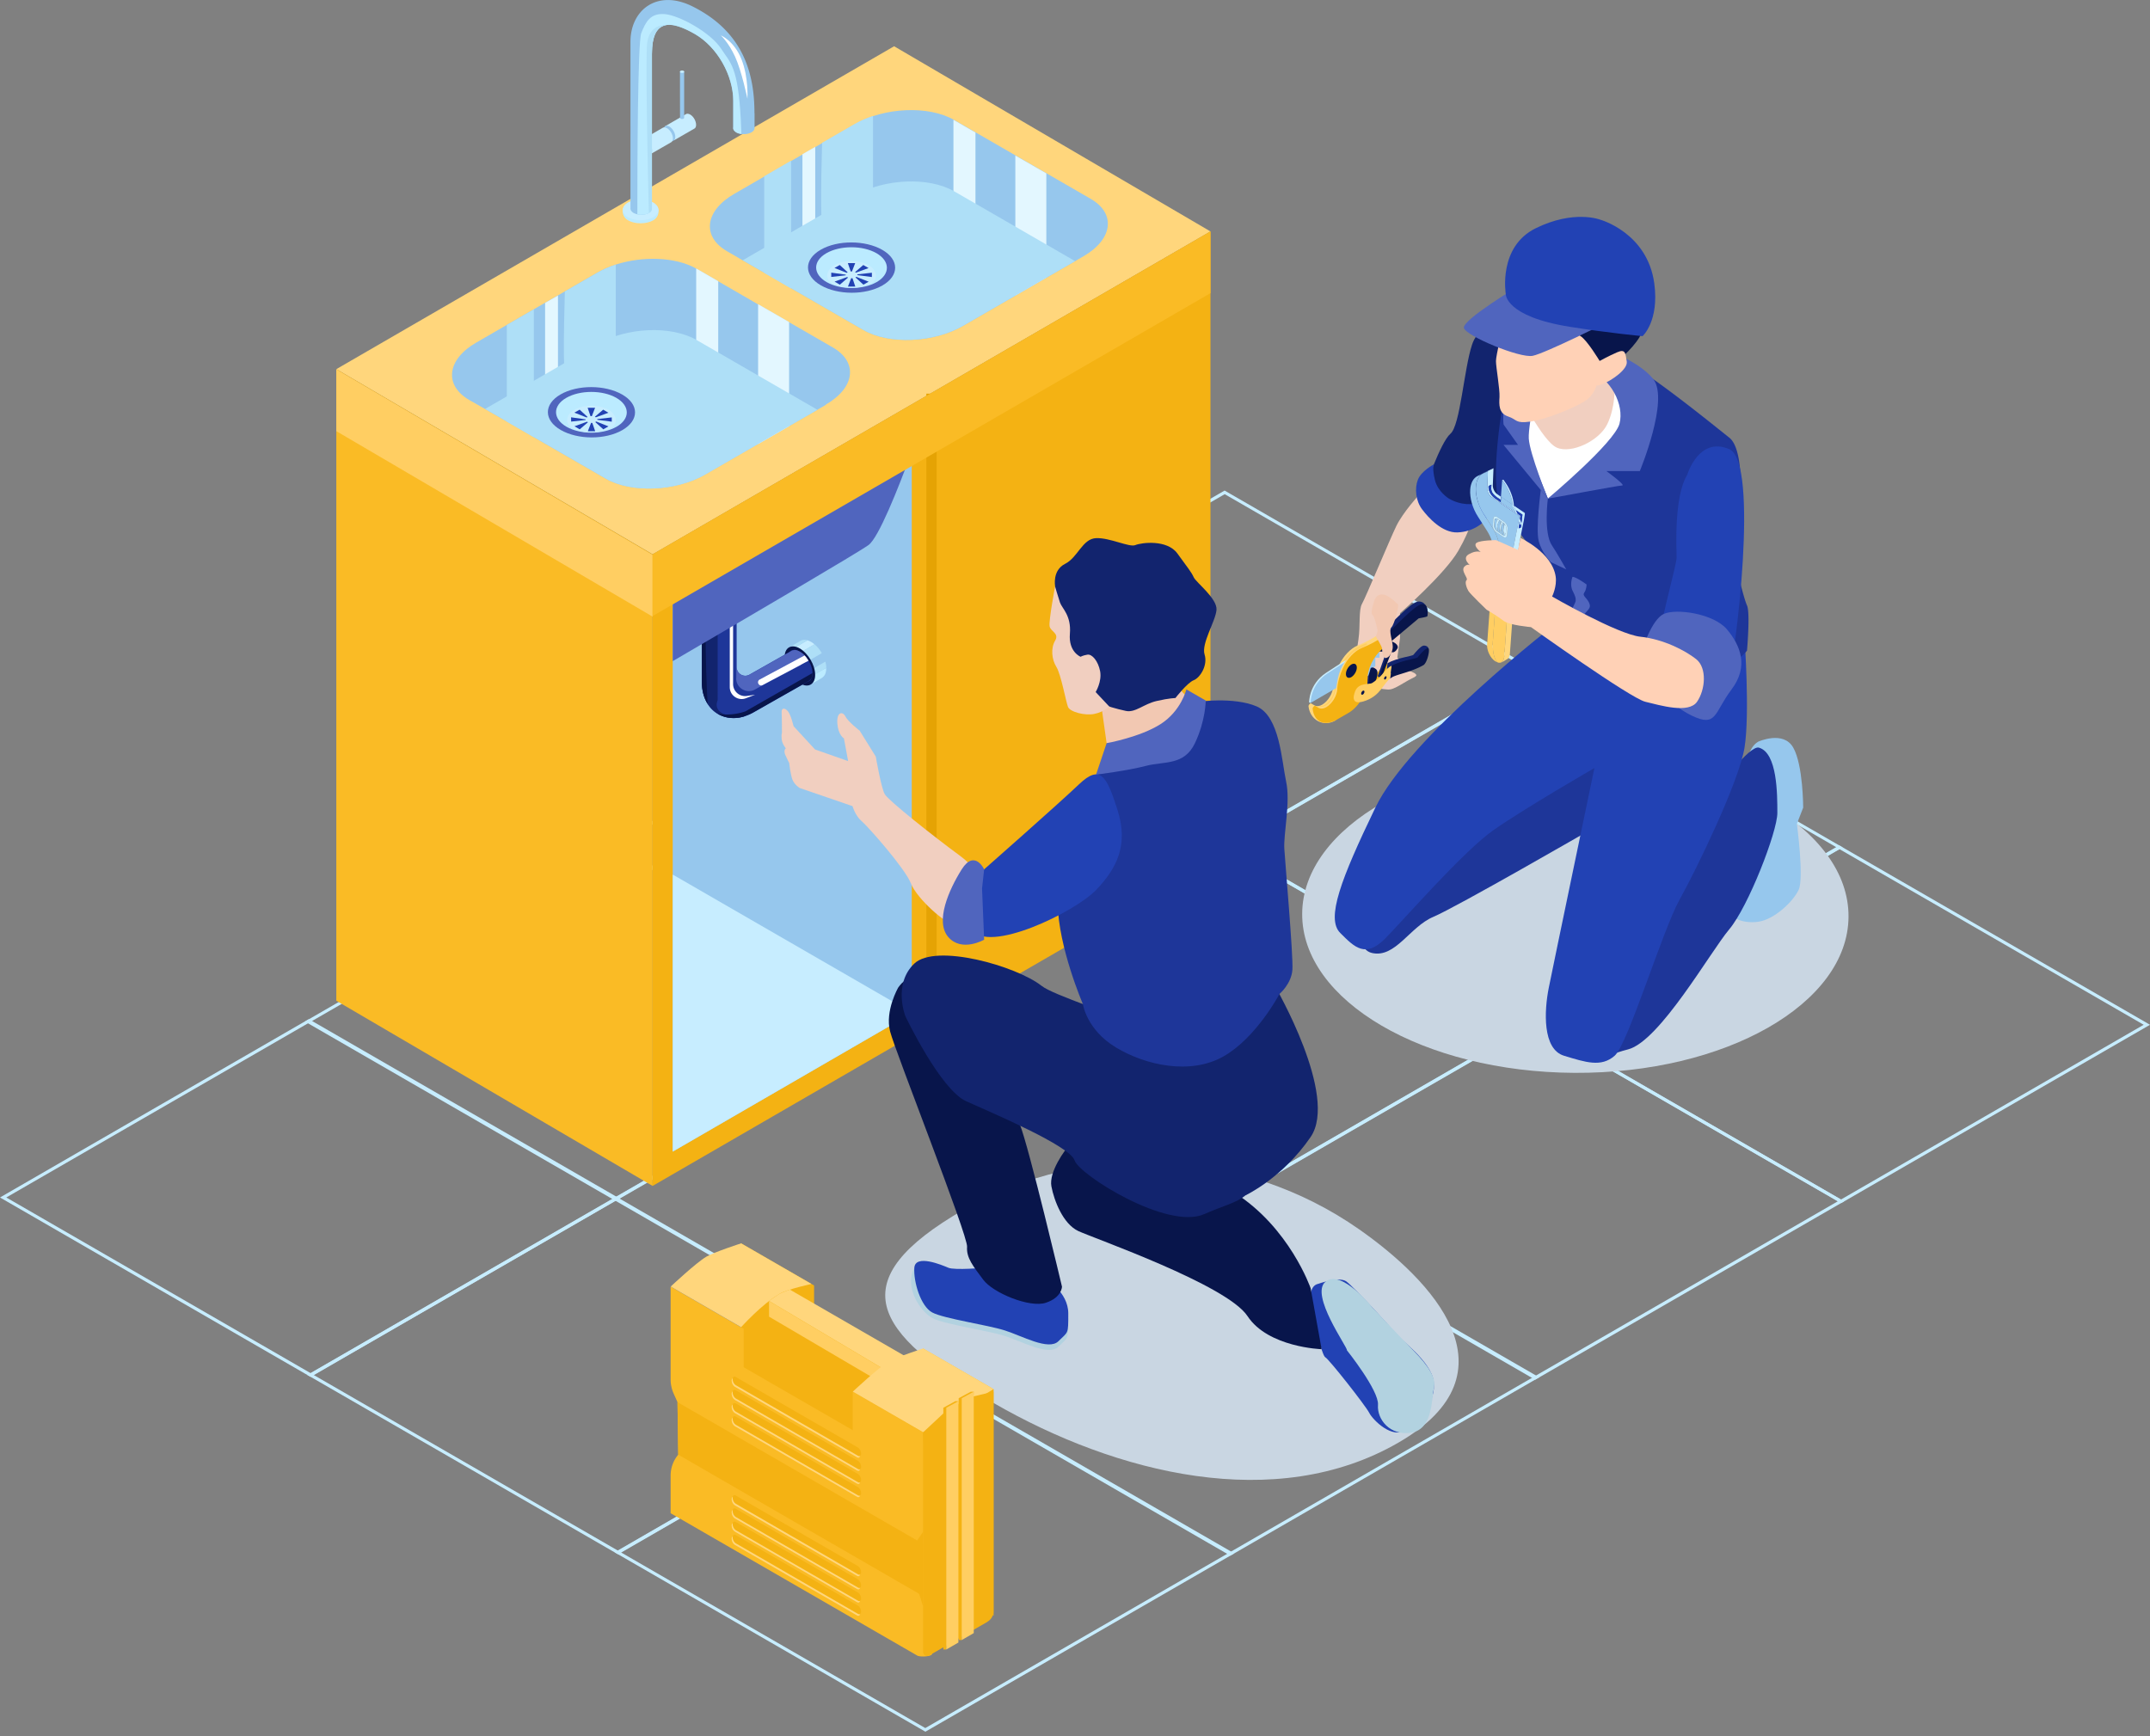 <svg xmlns="http://www.w3.org/2000/svg" width="338" height="273" fill="none"><rect width="100%" height="100%" fill="#808080" stroke="none"/><path fill="#C7EDFF" d="m144.731 161.15-48.853-28.205 48.553-28.041 48.854 28.206zm-47.878-28.205 47.863 27.635 47.579-27.47-47.864-27.636z"/><path fill="#C7EDFF" d="m193.045 189.04-48.854-28.205 48.554-28.041L241.598 161zm-47.879-28.205 47.864 27.636L240.609 161l-47.864-27.636z"/><path fill="#C7EDFF" d="m241.343 216.946-48.854-28.205 48.554-28.041 48.853 28.206zm-47.864-28.22 47.864 27.635 47.578-27.47-47.863-27.636zM96.792 188.831l-48.854-28.206 48.554-28.04 48.853 28.205zm-47.879-28.206 47.864 27.636 47.579-27.471-47.864-27.635z"/><path fill="#C7EDFF" d="m145.106 216.721-48.853-28.205 48.553-28.041 48.854 28.206zm-47.878-28.205 47.863 27.635 47.579-27.47-47.864-27.636z"/><path fill="#C7EDFF" d="m193.419 244.612-48.854-28.206 48.554-28.04 48.853 28.205zm-47.879-28.206 47.864 27.636 47.579-27.471-47.864-27.635zM48.853 216.511 0 188.291l48.554-28.041 48.853 28.206-48.554 28.04zM.99 188.291l47.863 27.635 47.58-27.47-47.865-27.636z"/><path fill="#C7EDFF" d="m97.167 244.402-48.854-28.206 48.554-28.04 48.853 28.205zm-47.864-28.206 47.864 27.636 47.579-27.471-47.864-27.635z"/><path fill="#C7EDFF" d="m145.481 272.292-48.853-28.205 48.553-28.041 48.854 28.206zm-47.878-28.205 47.863 27.635 47.579-27.47-47.864-27.636zM192.819 133.379l-48.853-28.205 48.553-28.04 48.854 28.205zm-47.864-28.205 47.864 27.636 47.579-27.471-47.864-27.636z"/><path fill="#C7EDFF" d="m241.134 161.285-48.854-28.206 48.554-28.04 48.853 28.205zm-47.864-28.221 47.864 27.636 47.578-27.471-47.863-27.635z"/><path fill="#C7EDFF" d="m289.446 189.176-48.853-28.206 48.553-28.04L338 161.135zm-47.879-28.206 47.864 27.636 47.579-27.471-47.864-27.636z"/><path fill="#C9D6E2" d="M219.81 226.858c-19.223 11.096-44.265 4.918-63.608-6.253-19.344-11.171-23.947-19.284-4.724-30.38 19.224-11.096 43.92-9.732 62.214 3.089 11.261 7.887 25.342 22.447 6.118 33.544M290.605 144.141c.074-13.689-19.093-24.89-42.811-25.019s-43.005 10.865-43.079 24.554 19.093 24.89 42.811 25.019 43.005-10.865 43.079-24.554" style="mix-blend-mode:multiply"/><path fill="#FFD67C" d="M102.595 87.165 190.3 36.392l-49.738-29.12-87.69 50.773z"/><path fill="#96C7ED" d="m129.839 63.653-1.334.78-4.469 2.579-4.873 2.804-8.307 4.798c-4.634 2.67-11.636 2.954-15.64.645L83.91 68.736l-4.243-2.459-3.434-1.98-2.475-1.409c-3.988-2.324-3.508-6.372 1.125-9.027l4.769-2.759 4.243-2.459 1.77-1.02 2.009-1.154 1.094-.63 5.084-2.939c.9-.525 1.889-.945 2.924-1.29 4.273-1.379 9.401-1.214 12.64.6.03.015.045.03.075.045l3.374 1.95 6.268 3.628 4.873 2.805 6.913 3.988c4.019 2.31 3.509 6.358-1.125 9.012z"/><path fill="#AEDFF7" d="M96.807 41.61v13.226s-6.507 5.968-7.647 5.968c-.675 0-.555-8.187-.36-14.965l5.083-2.939c.9-.524 1.89-.944 2.924-1.29M83.925 48.643v20.094l-4.243-2.445v-15.19z"/><path fill="#E3F7FF" d="M87.72 46.469v17.304h-2.024v-16.15zM112.912 44.205v16.584h-3.464V42.211s.045.03.075.045l3.374 1.949zM124.054 50.638v16.374l-4.873 2.819V47.833z"/><path fill="#AEDFF7" d="m128.507 64.433-17.634 10.181c-4.634 2.67-11.621 2.954-15.625.645L76.265 64.298l17.634-10.182c4.633-2.669 11.621-2.969 15.624-.644z"/><path fill="#96C7ED" d="m170.342 40.29-1.335.78-17.634 10.182c-4.633 2.67-11.621 2.954-15.625.645l-18.983-10.961-2.459-1.425c-4.004-2.31-3.509-6.358 1.124-9.027l18.969-10.961c4.633-2.67 11.621-2.97 15.624-.645l21.443 12.386c4.004 2.31 3.494 6.358-1.124 9.027"/><path fill="#AEDFF7" d="M137.248 18.234v13.225s-6.508 5.968-7.648 5.968c-.674 0-.554-8.187-.359-14.965l5.083-2.939c.9-.525 1.889-.945 2.924-1.29M124.367 25.266V45.36l-4.228-2.459V27.725z"/><path fill="#E3F7FF" d="M128.162 23.092v17.304h-2.01v-16.15zM153.353 20.828v16.584h-3.463V18.833s.045.03.075.045l3.373 1.95zM164.494 27.26v16.375l-4.873 2.82V24.456z"/><path fill="#AEDFF7" d="m169.008 41.056-17.634 10.181c-4.634 2.67-11.621 2.954-15.625.645l-18.983-10.961L134.4 30.739c4.633-2.669 11.621-2.969 15.624-.645z"/><path fill="#5065BE" d="M97.842 67.627c-2.67 1.544-7.003 1.53-9.687-.015s-2.699-4.049-.03-5.593c2.67-1.545 7.003-1.53 9.687.015s2.699 4.048.03 5.593"/><path fill="#BBEBFF" d="M96.927 67.102c-2.175 1.245-5.699 1.245-7.873 0-2.174-1.26-2.19-3.299-.03-4.543 2.174-1.245 5.698-1.245 7.873 0 2.174 1.26 2.189 3.299.03 4.543"/><path fill="#C7EDFF" d="M95.667 67.522c-1.47.584-3.614.69-5.353 0-1.59-.645-1.484-2.25-.015-3.09 1.47-.854 3.869-.839 5.353 0 1.485.855 1.605 2.475.015 3.09"/><path fill="#2242B4" d="m93.523 65.528 1.305-1.11.825.48-1.98.72zM93.898 65.888l2.279-.255v.674l-2.28-.3zM93.734 66.277l1.92.765-.81.465-1.26-1.14zM93.118 66.502l.45 1.305h-1.155l.51-1.32zM92.429 66.397l-1.29 1.11-.825-.48 1.98-.72zM92.07 66.038l-2.28.254-.015-.674 2.28.315zM92.233 65.648l-1.934-.765.825-.465 1.244 1.14zM92.834 65.438l-.45-1.32h1.17l-.51 1.32z"/><path fill="#5065BE" d="M138.733 44.88c-2.669 1.544-7.003 1.53-9.687-.015s-2.699-4.049-.03-5.593c2.669-1.545 7.003-1.53 9.687.014s2.699 4.05.03 5.594"/><path fill="#BBEBFF" d="M137.819 44.355c-2.174 1.245-5.698 1.245-7.872 0-2.175-1.26-2.19-3.299-.03-4.543 2.174-1.245 5.698-1.245 7.872 0 2.174 1.26 2.189 3.299.03 4.543"/><path fill="#C7EDFF" d="M136.558 44.774c-1.47.585-3.614.69-5.353 0-1.59-.644-1.485-2.249-.015-3.089 1.469-.854 3.868-.854 5.353 0 1.484.855 1.604 2.475.015 3.09"/><path fill="#2242B4" d="m134.43 42.78 1.289-1.11.825.48-1.979.72zM134.788 43.14l2.279-.255v.675l-2.279-.3zM134.625 43.53l1.935.765-.825.465-1.245-1.14zM134.024 43.755l.435 1.305h-1.154l.51-1.32zM133.319 43.65l-1.289 1.11-.825-.48 1.979-.72zM132.961 43.29l-2.279.255v-.675l2.279.315zM133.126 42.9l-1.935-.765.825-.465 1.245 1.14zM133.739 42.69l-.45-1.32h1.155l-.51 1.32z"/><path fill="#FABB25" d="m102.595 186.476-49.723-29.12v-99.31l49.723 29.12z"/><path fill="#FFCE62" d="m103.54 97.512-50.668-29.72V58.09l50.668 29.72z"/><path fill="#F4B213" d="m102.595 186.477 87.705-50.773V36.393l-87.705 50.772z"/><path fill="#96C7ED" d="M143.337 67.147v92.174l-37.577 21.757V88.92z"/><path fill="#C7EDFF" d="M143.337 159.216v.105l-37.577 21.757v-43.56z"/><path fill="#BBEBFF" d="M125.808 100.766s.06-.03.105-.045c-.03.015-.06.03-.105.045M126.931 106.734l.525.884 1.724-1.004s.09-.045.105-.075c.18-.15.21-.18.24-.225.045-.06.075-.09.09-.12.075-.12.09-.15.105-.18.045-.09.045-.12.06-.165.06-.195.09-.36.105-.54v-.27c0-.045-2.969 1.695-2.969 1.695z"/><path fill="#96C7ED" d="m125.748 104.709.72 1.23 3.284-1.919a5.7 5.7 0 0 0-.555-1.335l-3.449 2.009z"/><path fill="#BBEBFF" d="M126.017 100.661s.075-.016.105-.031a.3.3 0 0 0-.105.031M126.152 100.631s.076-.015.106-.015c-.045 0-.075 0-.106.015"/><path fill="#C7EDFF" d="m124.292 102.235.555.945 3.194-1.874c-.18-.15-.36-.285-.555-.39-.18-.105-.36-.18-.54-.24z"/><path fill="#AEDFF7" d="m126.467 105.954.465.795 2.969-1.74c0-.315-.06-.645-.15-.975zM124.847 103.18l.899 1.529 3.449-2.009a5.5 5.5 0 0 0-1.139-1.395l-3.194 1.875zM124.294 102.235l2.654-1.559a.9.9 0 0 0-.285-.06c-.3-.015-.33-.015-.36 0-.09 0-.12.015-.165.03-.06 0-.09.03-.12.03a1 1 0 0 0-.105.045c-.045.015-.075.045-.105.06l-1.754 1.034.255.435z"/><path fill="#96C7ED" d="M128.146 106.089c0-1.515-1.094-3.359-2.414-4.124-1.335-.765-2.399-.135-2.384 1.38 0 1.514 1.094 3.358 2.414 4.123 1.335.765 2.399.135 2.384-1.379"/><path fill="#08154B" d="M128.146 106.089c0-1.515-1.094-3.359-2.414-4.124-1.335-.765-2.399-.135-2.384 1.38 0 1.514 1.094 3.358 2.414 4.123 1.335.765 2.399.135 2.384-1.379"/><path fill="#1E3699" d="M110.348 88.994v18.309c0 1.29.315 2.444.899 3.374.42.66.975 1.215 1.65 1.604.735.42 1.559.63 2.414.63.615 0 1.245-.105 1.889-.33a7.4 7.4 0 0 0 1.32-.599l8.427-4.784a.97.97 0 0 0 .615-.525c.105-.21.165-.479.165-.809 0-.645-.225-1.35-.6-1.965-.09-.15-.18-.285-.285-.42-.105-.134-.21-.269-.33-.404a3 3 0 0 0-.78-.615c-.284-.165-.554-.255-.794-.27-.345-.015-.645.105-.855.345l-6.253 3.539c-.9.524-2.024-.135-2.024-1.17v-15.91z"/><path fill="#5065BE" d="M115.73 106.659c0 1.529 1.635 2.504 2.969 1.754l1.2-.675 5.953-3.134.99-1.124c-.105-.135-.21-.27-.33-.405a3 3 0 0 0-.78-.615c-.285-.165-.555-.255-.795-.27l-.42.105-.419.24-6.253 3.539c-.9.525-2.025-.135-2.025-1.17v-6.718l-.075 8.473z"/><path fill="#12246E" d="M110.348 88.994v18.309c0 2.219.929 4.034 2.549 4.978.735.42 1.559.63 2.414.63.615 0 1.245-.105 1.889-.33-5.788.42-4.378-2.474-4.378-2.474V88.994z"/><path fill="#08154B" d="M112.896 112.267c.735.419 1.56.629 2.415.629.614 0 1.244-.105 1.889-.33a7.3 7.3 0 0 0 1.32-.599l8.427-4.784.3-.18.314-.36c.105-.209.165-.479.165-.809l-10.526 6.013s-2.009.794-4.304.39z"/><path fill="#fff" d="M119.418 107.723c.075.045.165.06.24.06s.15-.015.225-.06l7.228-3.838c-.09-.15-.18-.285-.285-.42a8 8 0 0 0-.33-.405l-7.078 3.794c-.33.18-.33.66 0 .854z"/><path fill="#08154B" d="M110.348 88.994v18.309c0 1.29.315 2.444.899 3.374-.405-6.763-.36-15.235-.33-21.683z"/><path fill="#fff" d="M115.25 89.895v17.664a1.89 1.89 0 0 0 2.16 1.874l1.304-.195-1.454.555c-1.215.465-2.534-.435-2.534-1.74V90.09l.509-.18z"/><path fill="#5065BE" d="M143.337 67.147v3.854c-2.174 5.938-5.218 13.555-6.793 14.695-1.664 1.214-18.533 11.096-30.784 18.263v-15.04l37.577-21.757z"/><path fill="#E5A304" d="M147.25 61.899h-1.619v99.071h1.619z"/><path fill="#FABB25" d="M102.595 96.867 190.3 46.094v-9.701l-87.705 50.772z"/><path fill="#C7EDFF" d="M109.433 19.628c0 .285-.09.495-.255.585-.06.03-3.209 1.845-3.209 1.845l-.734-1.08-.735-1.095 3.284-1.904c.165-.135.435-.135.72.03.524.3.929 1.02.929 1.62"/><path fill="#96C7ED" d="M106.163 21.518c0 .6-.42.824-.93.54-.509-.3-.929-1.02-.929-1.62s.42-.825.929-.54c.51.3.93 1.02.93 1.62"/><path fill="#C7EDFF" d="M105.789 21.773c0 .285-.09.494-.255.584-.06.03-3.209 1.845-3.209 1.845l-.735-1.08-.735-1.094 3.284-1.905c.165-.135.435-.135.72.03.525.3.93 1.02.93 1.62"/><path fill="#96C7ED" d="M102.52 23.662c0 .6-.42.824-.93.54-.51-.3-.93-1.02-.93-1.62s.42-.825.93-.54c.51.3.93 1.02.93 1.62"/><path fill="#BBEBFF" d="M102.701 34.638c-1.095.63-2.88.63-3.974 0s-1.11-2.144 0-2.774c1.095-.63 2.879-.63 3.974 0 1.094.63 1.109 2.144 0 2.774"/><path fill="#C7EDFF" d="M102.701 34.158c-1.095.63-2.88.63-3.974 0s-1.11-1.664 0-2.294c1.095-.63 2.879-.63 3.974 0 1.094.63 1.109 1.664 0 2.294"/><path fill="#96C7ED" d="M118.624 17.814v2.25c.03.27-.135.554-.495.749-.42.24-1.019.33-1.574.255-.3-.045-.585-.12-.81-.255-.39-.225-.54-.525-.48-.81V15.88c0-4.049-2.519-8.503-6.043-10.542-4.453-2.564-6.747-1.814-6.747 3.15v24.216c.045.285-.12.57-.48.78-.495.285-1.215.36-1.815.21a2.4 2.4 0 0 1-.57-.21c-.36-.21-.524-.495-.494-.765V6.568c0-5.009 4.198-8.322 9.746-5.563 8.068 4.018 9.747 10.646 9.747 16.809z"/><path fill="#BBEBFF" d="M116.571 21.083c-.3-.045-.585-.12-.81-.255-.39-.225-.54-.525-.48-.81v-4.124c0-4.048-2.519-8.502-6.043-10.541-1.859-1.065-3.329-1.56-4.423-1.425-1.545.21-2.324 1.665-2.324 4.574v24.217c.044.284-.12.57-.48.78-.525.284-1.23.344-1.815.21 0-7.948.06-27.112.615-28.506.705-1.755 1.41-3.164 3.689-2.984s7.242 2.909 8.877 5.458c1.409 2.19 2.654 2.684 3.089 11.246.045.825.075 1.545.09 2.175z"/><path fill="#AEDFF7" d="M102.491 8.502v24.217c.045.285-.12.57-.48.78-.18-6.104-.555-24.712-.27-26.767.435-3.134 3.074-2.789 3.074-2.789-1.544.21-2.324 1.665-2.324 4.574z"/><path fill="#fff" d="M113.287 5.548s2.099.81 3.284 3.779c1.14 2.879.93 6.193.93 6.193s-.885-4.304-1.935-6.598c-1.049-2.294-2.264-3.374-2.264-3.374z"/><path fill="#96C7ED" d="M107.558 11.276v7.243s-.03.105-.09.135a.54.54 0 0 1-.48 0c-.045-.03-.06-.06-.075-.09-.015-.06-.015-7.288-.015-7.288h.675z"/><path fill="#C7EDFF" d="M107.468 11.411a.54.54 0 0 1-.48 0c-.135-.075-.135-.195 0-.27a.54.54 0 0 1 .48 0c.135.075.135.195 0 .27"/><path fill="#2242B4" d="M207.229 201.876s-1.544.135-1.124 2.954 1.694 8.307 2.249 8.592c.57.285 6.328 7.603 6.897 8.727.57 1.125 3.659 4.229 5.773 2.669 2.115-1.544 4.784-4.363 4.364-7.602s-5.488-6.763-6.058-7.603-6.523-7.272-7.662-8.112c-1.125-.84-4.454.375-4.454.375z"/><path fill="#B2D2E0" d="M211.744 212.298c.135-.42-5.878-8.727-3.359-10.767s7.362 4.049 7.362 4.049 4.049 4.319 5.863 6.163 4.259 4.363 3.839 6.343c-.42 1.964-.18 6.627-3.569 7.182-3.373.555-5.428-2.114-5.248-4.363s-4.888-8.592-4.888-8.592z"/><path fill="#08154B" d="M168.243 179.924c-.84.839-3.374 4.363-2.954 6.612.42 2.25 1.829 5.908 4.228 7.033s23.362 8.442 26.601 13.375c3.239 4.934 11.651 5.204 11.651 5.204l-1.724-9.582s-3.299-9.567-12.041-15.07c-8.727-5.488-25.761-7.602-25.761-7.602z"/><path fill="#B2D2E0" d="M154.866 200.197s-4.783.42-5.773 0-4.303-2.774-5.353-.84c-1.649 3.059.99 6.898 2.819 7.887 1.829.99 8.727 1.965 11.396 2.82 2.669.839 6.898 3.238 8.442 1.694s1.545-.99 1.545-4.364-3.524-5.413-3.524-5.413l-9.567-1.769z"/><path fill="#2242B4" d="M154.868 199.342s-4.783.42-5.773 0-5.188-2.189-5.353 0c-.15 2.189.989 6.058 2.819 7.033 1.829.974 8.727 1.964 11.396 2.819 2.669.839 6.898 3.239 8.442 1.694s1.544-.99 1.544-4.363-3.523-5.414-3.523-5.414l-9.567-1.769z"/><path fill="#08154B" d="M141.207 155.287s-2.114 3.659-1.274 6.898 12.25 32.104 12.1 33.858c-.135 1.755.99 3.089 2.535 5.174 1.544 2.084 7.317 4.468 9.851 3.628s2.534-2.534 2.534-2.534-5.203-21.967-6.612-25.476c-1.41-3.524-13.091-30.125-19.149-21.533z"/><path fill="#12246E" d="M142.332 159.785s5.488 11.547 9.567 13.376 16.329 7.033 17.034 9.297c.705 2.249 14.605 11.036 20.408 8.442 5.818-2.594 8.472-1.725 9.297-10.976 1.259-14.365-30.965-21.818-34.908-24.922s-16.63-6.718-20.004-3.479-1.394 8.262-1.394 8.262"/><path fill="#12246E" d="M182.457 165.844c.42 0 12.386-1.26 14.785-5.069 2.399-3.793 3.239-5.638 3.239-5.638s9.987 17.169 5.563 23.647c-4.438 6.478-10.227 9.162-10.227 9.162l-13.36-22.117z"/><path fill="#1E3699" d="M175.425 119.239s-9.432 4.499-9.147 22.808c.105 6.897 3.958 15.819 3.958 15.819s.555 4.034 5.204 6.838c4.648 2.804 11.681 4.363 16.899 1.409 5.203-2.954 8.802-9.821 8.802-9.821s1.889-1.575 2.039-3.839c.135-2.249-1.124-16.614-1.274-18.998-.135-2.4.989-7.318.285-10.557-.705-3.239-.99-10.271-4.649-11.831-3.659-1.544-9.297-.705-9.297-.705s-.135 3.659-4.648 6.613c-4.499 2.954-8.172 2.249-8.172 2.249z"/><path fill="#F1CFC0" d="M134.024 126.752s.42 1.499 1.41 2.339c.989.84 6.837 7.423 7.782 9.837s5.593 6.493 6.718 6.358 2.039-6.358 2.039-6.358 3.314-1.155-1.05-4.364-11.261-8.697-11.831-9.687c-.57-.989-1.409-5.907-1.409-5.907l-2.534-4.079s-1.83-1.41-2.25-2.249-1.409-.705-1.259 1.124c.135 1.83 1.034 2.339 1.034 2.339l.66 3.569-5.203-1.829-3.374-3.659s-.42-1.784-.885-2.339c-.464-.57-1.034-.615-.989.195.045.795.045 3.239.045 3.239s-.105.09-.045.884c.045.795.66 1.5.66 1.5s-.42.285-.09 1.035c.329.749.614 1.259.614 1.259s.195 1.785.51 2.624c.33.84 1.14 1.32 1.14 1.32l8.337 2.864z"/><path fill="#2242B4" d="M154.717 136.694s-4.498 5.488-1.964 9.431c2.534 3.944 16.194-2.669 19.568-6.192s5.068-7.183 3.374-12.536c-1.695-5.353-2.699-7.273-6.058-4.079s-14.92 13.376-14.92 13.376"/><path fill="#5065BE" d="m154.387 139.707.33-3.014s-1.5-3.194-3.524 0c-2.009 3.194-4.229 8.202-2.114 10.647 2.114 2.444 5.638.419 5.638.419z"/><path fill="#F2C8B2" d="M172.307 105.804c.225.57 1.664 11.051 1.664 11.051s7.018 1.335 9.267-.704c2.249-2.04 3.524-6.553 3.524-6.553s-1.41-.96-1.485-1.92c-.075-.959.075-4.903.075-4.903z"/><path fill="#5065BE" d="m173.971 116.855-1.664 4.949s5.038-.63 7.857-1.38 5.998 0 7.692-3.569c1.695-3.568 1.695-6.702 1.695-6.702l-3.044-1.755s-.81 3.389-4.049 5.458-8.487 2.999-8.487 2.999"/><path fill="#12246E" d="m165.948 96.927-.075-4.753s-.465-2.49 1.56-3.51c2.024-1.004 2.729-3.973 4.903-4.048s5.218 1.485 6.148 1.095 4.978-.93 6.613 1.32c1.634 2.264 2.174 2.878 2.564 3.733s3.734 3.344 3.584 5.143c-.15 1.785-2.415 5.294-1.875 7.003s-.705 3.659-1.709 4.049c-1.005.389-2.879 2.804-2.879 2.804s-.93 0-2.954.464c-2.025.465-3.344 1.875-4.829 1.56s-3.283-.855-3.239-.96-1.364-1.064-1.664-1.379c-.315-.315-1.394-1.395-1.394-2.1 0-.704-.03-2.804-1.215-3.508s-1.035-1.17-1.2-2.175c-.15-1.004-2.339-4.753-2.339-4.753z"/><path fill="#F1CFC0" d="M165.874 92.174s-1.02 5.443-.87 6.297c.165.855 1.56 1.095.87 2.265-.705 1.169-.54 2.954.195 4.123s1.514 5.533 1.829 6.298c.315.78 2.624 1.41 4.154 1.095s2.324-1.17 2.324-1.17l-2.129-2.264s1.004-1.635.705-3.269c-.315-1.634-1.29-2.744-2.01-2.609-.719.12-1.064.33-1.064.33s-1.92-.75-1.68-3.629-1.244-3.974-1.559-4.903c-.315-.93-.78-2.564-.78-2.564z"/><path fill="#F4B213" d="M116.496 195.503v35.643l39.707 22.912v-35.627l-11.082-6.388v6.043l-17.139-9.912v-6.043z"/><path fill="#FABB25" d="M105.428 202.296v14.59c0 .78.165 1.545.48 2.249l.599 1.335.12 8.262a5.1 5.1 0 0 0-1.199 3.299v5.908l38.777 22.387c.404.24 2.324.18 2.324-.285l-1.41-34.818-11.066-6.387v6.042l-17.139-9.896v-6.043l-11.486-6.628z"/><path fill="#F4B213" d="M142.318 215.597v-2.34l-3.449 1.995v2.339z"/><path fill="#FFCE62" d="M120.904 207.034v-2.459l17.964 10.677v2.339z"/><path fill="#FFD67C" d="m142.317 213.257-18.144-10.481s-1.229.45-1.619.66c-.435.24-1.65 1.124-1.65 1.124l17.964 10.677 3.449-1.995z"/><path fill="#FFD67C" d="M139.633 214.142c1.275-.75 5.504-2.114 5.504-2.114l11.066 6.387-11.066 6.793-11.067-6.388s4.004-3.763 5.578-4.678z"/><path fill="#F4B213" d="m155.258 255.003-9.162 5.293a.646.646 0 0 1-.975-.555v-34.518l3.644-3.404 3.779-2.129 3.643-.87v34.534c0 .674-.36 1.304-.944 1.634z"/><path fill="#F4B213" d="m153.083 218.835-1.889 39.047h-.48v-38.027l1.904-1.02zM150.67 220.32l-1.904 39.047h-.465v-38.012l1.889-1.035z"/><path fill="#FFCE62" d="m153.083 256.788-1.89 1.094v-38.027l1.89-1.02zM150.669 258.272l-1.904 1.095v-38.012l1.904-1.035z"/><path fill="#FFD67C" d="m115.505 218.041 19.239 11.111c.27.15.48 0 .48-.36s-.21-.765-.48-.93l-19.239-11.111c-.27-.15-.48 0-.48.36s.21.765.48.93M115.505 220.11l19.239 11.111c.27.15.48 0 .48-.36s-.21-.764-.48-.929l-19.239-11.112c-.27-.15-.48 0-.48.36s.21.765.48.93M115.505 222.179l19.239 11.112c.27.149.48 0 .48-.36s-.21-.765-.48-.93l-19.239-11.111c-.27-.15-.48 0-.48.36s.21.764.48.929M115.505 224.248l19.239 11.112c.27.15.48 0 .48-.36s-.21-.765-.48-.93l-19.239-11.111c-.27-.15-.48 0-.48.36s.21.764.48.929M115.505 236.679l19.239 11.112c.27.149.48 0 .48-.36s-.21-.765-.48-.93l-19.239-11.111c-.27-.15-.48 0-.48.36s.21.764.48.929M115.505 238.749l19.239 11.111c.27.15.48 0 .48-.36s-.21-.765-.48-.93l-19.239-11.111c-.27-.15-.48 0-.48.36s.21.765.48.93M115.505 240.818l19.239 11.111c.27.15.48 0 .48-.36s-.21-.764-.48-.929l-19.239-11.112c-.27-.15-.48 0-.48.36s.21.765.48.93M115.505 242.902l19.239 11.111c.27.15.48 0 .48-.36s-.21-.764-.48-.929l-19.239-11.112c-.27-.15-.48 0-.48.36s.21.765.48.93"/><path fill="#F4B213" d="m115.655 217.8 19.238 11.112c.27.15.48 0 .48-.36s-.21-.765-.48-.93l-19.238-11.111c-.27-.15-.48 0-.48.36s.21.764.48.929M115.655 219.885l19.238 11.111c.27.15.48 0 .48-.36 0-.359-.21-.764-.48-.929l-19.238-11.111c-.27-.15-.48 0-.48.359 0 .36.21.765.48.93M115.655 221.954l19.238 11.111c.27.15.48 0 .48-.359 0-.36-.21-.765-.48-.93l-19.238-11.111c-.27-.15-.48 0-.48.36 0 .359.21.764.48.929M115.655 224.024l19.238 11.111c.27.15.48 0 .48-.36s-.21-.765-.48-.93l-19.238-11.111c-.27-.15-.48 0-.48.36s.21.765.48.93M115.655 236.44l19.238 11.111c.27.15.48 0 .48-.36s-.21-.765-.48-.93l-19.238-11.111c-.27-.15-.48 0-.48.36s.21.765.48.93M115.655 238.524l19.238 11.111c.27.15.48 0 .48-.36s-.21-.765-.48-.93l-19.238-11.111c-.27-.15-.48 0-.48.36s.21.765.48.93M115.655 240.593l19.238 11.111c.27.15.48 0 .48-.36 0-.359-.21-.764-.48-.929l-19.238-11.111c-.27-.15-.48 0-.48.359 0 .36.21.765.48.93M115.655 242.662l19.238 11.111c.27.15.48 0 .48-.359 0-.36-.21-.765-.48-.93l-19.238-11.111c-.27-.15-.48 0-.48.36 0 .359.21.764.48.929M106.63 228.732l38.492 22.237v-8.202L106.51 220.47z"/><path fill="#F4B213" d="m144.432 250.4.689 2.219v-11.756l-.944 1.364z"/><path fill="#FFD67C" d="M111.007 197.618c1.275-.75 5.504-2.115 5.504-2.115l11.066 6.388s-3.689.78-5.008 1.545c-2.805 1.619-6.058 5.248-6.058 5.248l-11.067-6.388s4.004-3.764 5.578-4.678z"/><path fill="#1E3699" d="M214.248 139.483s-2.264 9.506 1.425 10.361 5.953-4.108 9.641-5.668c3.689-1.559 24.592-13.63 24.592-13.63s6.133-8.502 3.074-11.202c-3.074-2.699-7.947-1.979-12.911 0s-25.821 20.154-25.821 20.154z"/><path fill="#96C7ED" d="M276.385 116.63s3.974-1.829 5.533.93 1.56 9.431 1.56 9.431l-.99 2.55s1.14 8.517.285 10.361c-.854 1.844-3.823 4.693-6.388 5.038-2.549.36-5.668-.779-4.108-3.344 1.559-2.549 3.404-7.242 2.699-12.34-.705-5.114-1.17-11.127 1.424-12.626z"/><path fill="#1E3699" d="M255.948 143.726c1.424-1.275 17.679-26.991 20.573-26.166s2.894 7.302 2.894 10.271-4.574 14.755-7.573 18.309c-2.984 3.554-10.931 17.589-15.894 18.864-4.964 1.274-4.679 2.699-7.948 1.274s-3.269-9.927-3.269-13.195 11.202-9.357 11.202-9.357z"/><path fill="#F1CFC0" d="M223.08 77.808s-2.504 2.744-3.554 4.874c-1.035 2.129-4.828 11.26-5.398 12.25s-.24 3.404-.57 5.624-.57 3.358 0 4.438c.57 1.095 1.844 3.029 2.654 3.164s1.845.33 2.369.24 1.29-.54 1.29-.54.84-.48 1.529-.885c.69-.404 1.485-.614 1.2-.944s-1.05-.525-1.275-.57c-.24-.045-1.649-2.084-1.649-2.084l.42-3.029v-3.929s7.092-6.193 9.177-9.837c2.084-3.643 2.264-5.443 2.264-5.443s-7.528-4.438-8.472-3.359z"/><path fill="#12246E" d="M236.38 51.658s-3.689-1.275-4.963 2.549-1.845 12.7-3.404 14.005c-1.56 1.32-4.109 8.832-4.109 8.832s.57 3.239 3.554 4.288 5.113-.3 5.248-.524 4.259-4.379 5.953-8.113c1.71-3.733 4.544-18.923-2.264-21.052z"/><path fill="#2242B4" d="M227.772 78.393s-1.709-1.035-2.174-2.864c-.465-1.83-.195-2.504-.195-2.504s-1.979 1.035-2.504 2.414c-.525 1.365-.33 3.314.659 4.634s3.164 3.733 5.579 3.643 4.258-1.454 5.158-2.894c.9-1.454.885-2.864.885-2.864s-3.569 2.654-7.408.435M245.842 97.047c-1.949 1.544-24.291 18.893-29.615 29.93-5.428 11.261-7.797 17.454-5.533 19.718s3.959 4.019 7.093.855c3.134-3.179 12.206-13.646 17.019-17.035 4.828-3.388 15.85-9.746 15.85-9.746s-6.478 31.054-7.183 34.593c-.705 3.554-1.02 9.612 2.414 10.646 3.419 1.035 5.833 1.845 7.948 0 2.114-1.844 7.512-19.718 10.211-24.546 2.699-4.829 9.357-18.609 10.212-23.917.854-5.308 0-17.229 0-17.229z"/><path fill="#1E3699" d="M236.379 62.859s-2.699 14.335 0 17.738a797 797 0 0 1 5.863 7.513s-1.664 4.109 0 6.238c1.665 2.13 2.145 3.404 9.282 6.523s8.412 7.662 14.935 5.818 8.187-4.394 8.187-4.394.525-5.953 0-7.093-1.799-6.387-1.799-7.092 2.429-16.6-.99-19.299-17.034-13.9-21.008-14.185c-3.973-.285-12.49-.854-14.47 8.233"/><path fill="#fff" d="M240.203 60.879s-1.424 6.073 0 9.762l3.149 7.767s4.754-3.149 6.988-4.618c6.043-3.944 6.028-11.067 4.678-12.911-1.334-1.844-12.505-7.273-14.815 0"/><path fill="#F1CFC0" d="M238.645 61.584s3.823 7.797 6.102 8.802 6.673-1.05 7.948-3.719c1.274-2.669 1.139-5.788 1.139-5.788l-1.859-4.393-13.33 5.113z"/><path fill="#5065BE" d="M236.38 69.951h2.264l-2.264-3.194s-.645-4.333 2.264-6.807c2.909-2.49 3.524-1.845 3.524-1.845s-1.964 8.473-1.829 10.857c.135 2.369 2.999 9.432 2.999 9.432l-6.973-8.443zM243.353 78.393c.285 0 11.021-2.054 11.666-2.054s-2.474-2.264-2.474-2.264h5.248s4.633-11.172 2.144-14.426-9.312-5.443-10.586-5.443-3.194 2.354.36 3.839c3.554 1.47 5.668 5.608 4.888 8.577-.78 2.984-11.261 11.771-11.261 11.771z"/><path fill="#5065BE" d="M242.228 77.044s-.824 6.103-.33 8.022c.495 1.92 1.92 3.329 1.92 3.329l2.414 1.14s-1.56-2.76-2.249-3.764c-1.35-1.965-.645-7.378-.645-7.378zM247.221 90.674s-.495 1.2 0 2.204c.495.99.495 1.14.495 1.56s-.795 1.214-.72 2.759.72 1.92.72 1.92l2.084 1.019s-1.334-2.85-.675-3.629c.675-.78 1.05-.99.675-1.77-.375-.779-1.094-1.064-.734-1.559.359-.495.359-1.274.359-1.274s-1.634-1.2-2.204-1.2z"/><path fill="#08154B" d="m239.138 49.663-1.56-5.248s-.134-4.829 4.964-6.178c5.113-1.35 11.711-.57 14.26 2.699s2.054 10.286.915 12.13c-1.14 1.845-3.764 4.23-4.334 4.124-.555-.105-3.719.42-4.333.525-.63.105-9.912-8.052-9.912-8.052"/><path fill="#FFD1B6" d="M237.579 44.415s-.99 7.017-1.2 7.242c-.21.21-1.184 4.109-1.199 5.114 0 .99.629 4.468.555 5.668-.075 1.2-.135 2.549 1.349 3.044 1.485.495 1.08 1.14 3.479.81 2.399-.316 6.808-2.1 8.502-3.165 1.709-1.064 1.979-2.759 1.979-2.759s-.42.555.96 0c1.379-.554 3.944-2.309 3.734-3.538-.21-1.215-.15-2.025-1.5-1.44-1.349.585-2.759 1.365-2.759 1.365s-1.964-3.27-2.999-3.9c-1.034-.629-3.899-4.602-4.483-5.397-.6-.78-6.418-3.044-6.418-3.044"/><path fill="#5065BE" d="M238.689 45.015s-8.892 5.323-8.547 6.567c.344 1.245 8.802 4.784 10.826 4.364s11.966-5.413 11.966-5.413-6.493-.945-10.377-2.684c-2.189-.975-3.853-2.834-3.853-2.834z"/><path fill="#2242B4" d="M236.724 46.229s-1.26-7.423 4.723-10.347c5.983-2.939 10.092-1.35 10.092-1.35s7.452 2.025 8.532 10.048c.795 5.922-1.844 8.277-1.844 8.277s-5.459-.51-11.427-1.47c-10.196-1.62-10.076-5.143-10.076-5.143zM265.274 74.585s1.814-6.013 6.583-3.959c4.768 2.054.944 32.629-.105 35.958-.96 3.029-5.294 5.338-6.043 4.393-.75-.944-5.773-5.383-5.024-10.091.75-4.724 2.894-12.101 2.894-13.24 0-1.14-.479-9.628 1.71-13.046z"/><path fill="#5065BE" d="M258.152 102.235s1.47-4.798 3.404-5.698 7.842-.075 9.942 2.43c2.099 2.503 3.479 5.802.704 9.461-2.759 3.659-2.279 5.998-6.252 4.094-3.974-1.92-8.997-7.303-7.798-10.287"/><path fill="#08154B" d="m216.121 102.04 2.219.135c.195 0 .45-.18.615-.465.21-.375.165-.765-.075-.81l-1.439-.315-1.32 1.47z"/><path fill="#96C7ED" d="M215.867 102.04s.66-.225.66.3v.855h-.66v1.364l-.72.24s-.315 1.185-.405 1.275-.375-.45-.375-.45l-.764 1.289c-.045.075-.255-.419-.255-.419l2.519-4.439z"/><path fill="#FFD67C" d="M217.096 99.476c-1.199.915-2.399 1.5-3.659 2.024-1.124.465-2.249 1.65-2.924 3.089-.524 1.125-.854 2.279-.929 3.329v.12c-.09 1.065-.84 2.249-1.71 2.759-.449.27-.884.3-1.214.12l-.525-.3c-.165-.09-.45.225-.42.48.255 2.069 2.279 3.299 4.229 2.189l1.424-1.574c1.68-.975 3.029-3.359 2.984-5.263-.045-1.605.93-3.629 2.324-4.784l3.119-2.369c-.165-.48-1.064-.675-1.484-.75-.105-.015-1.095.885-1.17.945z"/><path fill="#12246E" d="M222.808 94.618c-1.139.24-4.003 3.419-5.488 4.663.45-.09.48-.09.645.39l4.409-2.834s1.844-.915 1.949-1.02c.09-.105-.3-1.454-1.515-1.2"/><path fill="#F4B213" d="M217.696 104.544c-.869.6-1.109 1.53-2.639 2.459-.45.285-2.114-.119-2.669 1.29-.36.9-.63 2.384 1.785 1.44 2.204-.87 2.594-2.535 3.703-3.434.09-.66.18-1.365.24-2.025-.15.075-.285.165-.435.255z"/><path fill="#12246E" d="M223.799 101.515c-.465.045-1.395 1.2-1.59 1.44-.18.225-2.444.435-4.078 1.319-.06.66-.15 1.35-.24 2.025.105-.09.225-.165.345-.24.734-.42 5.053-1.62 6.237-3.614.375-.63-.21-.975-.674-.93"/><path fill="#08154B" d="M213.603 108.803c-.135.075-.255.015-.255-.15s.12-.36.255-.435.254-.015.254.15-.119.36-.254.435M217.321 106.074a.43.43 0 0 1-.194.345c-.105.06-.195 0-.195-.12s.09-.285.195-.345.194 0 .194.12"/><path fill="#12246E" d="M215.146 104.994s1.17-.435 1.17.72c0 1.154-1.035 2.534-1.17 2.204-.119-.315-.629.27-.374-.135s.285-2.039.165-2.249.209-.555.209-.555z"/><path fill="#08154B" d="M215.387 105.144s1.169-.435 1.169.72c0 1.154-1.034 2.519-1.169 2.204-.12-.315-.63.27-.375-.135s.285-2.039.165-2.249.21-.555.21-.555z"/><path fill="#12246E" d="m218.191 101.755-1.604 4.559.225.21 2.129-4.919s-.105-1.049-.765.15z"/><path fill="#08154B" d="m218.415 101.95-1.604 4.559.599-.48 1.545-4.094s.12-1.184-.525.015z"/><path fill="#08154B" d="m216.766 102.43 2.219.135c.195 0 .45-.18.615-.465.48-.57-.36-1.08-.615-1.14h-.914l-1.32 1.47z"/><path fill="#96C7ED" d="M216.211 102.265s.659-.225.659.3v.855h-.659v1.364l-.72.24s-.315 1.185-.405 1.275-.375-.45-.375-.45l-.765 1.289c-.045.075-.255-.42-.255-.42l2.52-4.438z"/><path fill="#F4B213" d="M217.741 99.866c-1.2.915-2.399 1.499-3.659 2.024-1.125.465-2.249 1.65-2.924 3.089-.525 1.125-.855 2.279-.93 3.329v.12c-.09 1.065-.839 2.249-1.709 2.759-.45.27-.885.3-1.215.12l-.525-.3c-.164-.09-.449.225-.419.48.255 2.069 1.889 2.774 3.838 1.649l1.815-1.049c1.679-.975 3.029-3.359 2.984-5.263-.045-1.605.929-3.629 2.324-4.784l1.259-1.064c-.164-.48-.374-.93-.569-1.32-.075.075-.165.135-.225.18z"/><path fill="#08154B" d="M223.469 95.008c-1.14.24-4.004 3.418-5.489 4.663.195.375.405.825.57 1.319l4.484-3.763s1.259-.21 1.349-.315.285-2.16-.914-1.905"/><path fill="#FFCE62" d="M218.356 104.934c-.87.6-1.11 1.529-2.64 2.459-.449.285-2.114-.12-2.669 1.29-.359.899-.629 2.384 1.785 1.439 2.204-.869 2.594-2.534 3.704-3.434.089-.659.179-1.364.239-2.024-.15.075-.284.165-.434.255z"/><path fill="#08154B" d="M224.459 101.92c-.465.045-1.395 1.2-1.59 1.44-.18.225-2.444.434-4.078 1.319-.06.66-.15 1.35-.24 2.024a3 3 0 0 1 .345-.239c.734-.42 3.089-.84 4.873-1.875.63-.36 1.155-2.714.705-2.669zM214.247 109.208c-.135.075-.255.015-.255-.15s.12-.36.255-.435.255-.015.255.15-.12.36-.255.435M217.982 106.479c0 .135-.09.285-.195.345s-.195 0-.195-.12.09-.285.195-.345.195 0 .195.12M213.303 104.979c0 .54-.39 1.2-.855 1.485-.479.269-.854.06-.854-.495s.39-1.2.854-1.485c.48-.27.855-.06.855.495"/><path fill="#FFCE62" d="M214.937 101.246c-.15-.21-.795.179-1.185.329-1.124.465-2.249 1.65-2.924 3.089-.525 1.125-.855 2.28-.93 3.329v.12c-.089 1.065-.839 2.249-1.709 2.759-.45.255-.795.18-1.125.21 0 0 2.01.78 2.894-2.519.315-1.17.21-2.624 1.53-4.588 0 0 .825-1.125 1.559-1.605.375-.24 1.995-.96 1.89-1.109z"/><path fill="#C7EDFF" d="M211.608 103.795c-.075.105-.12.165-.12.165-.045.075-.105.15-.15.225-.225.36-.405.704-.54 1.019l-.36.405-4.408 4.918-.225-.089s-.045-2.85 2.654-4.634c1.109-.735 2.009-1.304 2.669-1.724.18-.105.345-.21.48-.3z"/><path fill="#96C7ED" d="M211.339 104.184c-.225.36-.405.705-.54 1.02-.525 1.185-.585 2.159-.75 2.999l-.18.105-3.839 2.219s-.045-2.849 2.654-4.633c.9-.585 1.65-1.08 2.265-1.47.135-.09.27-.18.405-.255z"/><path fill="#C7EDFF" d="M233.801 76.729c-.03.51.27 1.14.69 1.424l4.334 2.939c.09.06-.255 1.754-.585 3.344-.405 1.89-.675 3.898-.825 5.983l.885-.435c.15-2.084.435-4.094.825-5.983.33-1.59.674-3.284.584-3.344L238 79.503c0 .075 0 .15.015.224.09.15.195.315.3.495l1.02.69-.15 1.305c.03.12.03.21-.03.225l-.045.464-.36.15.075-.6.03-.164.045-.33.06-.39.06-.495-.405-.27-.315-.225-2.399-1.62-.705-.48c-1.41-.959-1.17-2.068-1.17-2.068l.435-.21c-.06.824-.15 1.29 1.005 2.069l.465.315.03-.48-.585-.405c-.42-.285-.72-.915-.69-1.424l.105-2.654-1.604.764s-.06.03-.09.06l.809-.375z"/><path fill="#FFD67C" d="M236.485 103.225c-.03.45-.21.75-.48.885a.77.77 0 0 1-.525.045c.375.255 1.155-.345 1.41-.48.27-.135.45-.435.48-.885L238.3 90l-.885.434z"/><path fill="#96C7ED" d="M235.72 86.73c.09-1.14-.315-2.534-1.065-3.703l-1.409-2.205c-.855-1.35-1.32-2.954-1.23-4.273q.067-.787.36-1.35c.18-.33.42-.584.72-.734l-.795.374c-.33.165-.615.435-.81.795s-.33.825-.36 1.35c-.09 1.32.36 2.939 1.23 4.273l1.41 2.204c.749 1.17 1.139 2.55 1.064 3.704l-.105 1.44.825.555.18-2.43z"/><path fill="#FFCE62" d="M235.48 104.154c-.75-.51-.855-2.309-.795-3.224l.855-11.786-.825-.555-.929 12.776c-.06.9.495 2.084 1.229 2.579.15.105.315.165.45.21z"/><path fill="#96C7ED" d="M232.391 75.2c-.195.36-.33.824-.36 1.349-.09 1.32.36 2.939 1.229 4.273l1.41 2.205c.75 1.17 1.14 2.549 1.065 3.703l-.18 2.43 1.874 1.274a46 46 0 0 1 .825-5.983c.33-1.59.674-3.284.585-3.344l-4.334-2.939c-.42-.285-.72-.915-.69-1.424l.105-2.654-.81.374a1.8 1.8 0 0 0-.719.735m4.063 6.867s.12.105.18.15c.105.105.195.24.255.36.09.165.135.36.12.51l-.045.584-.03.435c0 .135-.03.18-.045.225-.03.06-.06.09-.105.12-.135.075-.27.06-.42-.015-.03 0-.045-.03-.075-.045l-1.049-.72a1.3 1.3 0 0 1-.255-.24c-.195-.24-.315-.54-.3-.78l.045-.63.03-.464c.015-.285.24-.405.495-.3.045.015.09.045.135.075l1.049.72z"/><path fill="#FFCE62" d="M236.005 104.11c.27-.135.45-.435.48-.885l.929-12.79-1.874-1.275-.855 11.786c-.06.899.06 2.714.795 3.224.195.045.375.03.525-.045z"/><path fill="#96C7ED" d="M237.549 78.168a7.8 7.8 0 0 0-1.004-2.114l-.39-.57-.195 2.64 1.829 1.244a6.6 6.6 0 0 0-.24-1.185z"/><path fill="#96C7ED" d="m235.915 78.978 2.399 1.62a9 9 0 0 0-.345-.63c-.045-.076-.09-.135-.12-.195 0-.135-.015-.27-.03-.42l-1.829-1.245-.03.48-.03.375z"/><path fill="#2242B4" d="M235.465 78.288c-1.155-.78-1.065-1.26-1.005-2.069l-.435.21s-.24 1.11 1.17 2.07l.705.479.03-.375z"/><path fill="#C7EDFF" d="M237.55 78.168c.12.405.195.795.24 1.185l.21.134c-.03-.45-.12-.914-.255-1.38a7.8 7.8 0 0 0-1.005-2.113l-.39-.57-.195.045.39.57c.435.66.78 1.38 1.005 2.114zM237.834 79.773s.09.135.12.195c.12.195.24.405.345.63l.315.224c-.09-.195-.195-.404-.3-.6-.105-.18-.195-.344-.3-.494 0-.075 0-.15-.015-.225l-.21-.135c.015.135.03.285.03.42zM238.899 81.977c.075.195.12.36.12.45 0 .03 0 .06-.03.075.075.03.15-.03.18-.045.045-.015.06-.105.03-.225-.03-.165-.135-.39-.24-.645z"/><path fill="#2242B4" d="m239.019 81.093-.06.494c.105.255.195.48.24.645l.15-1.304-1.02-.69c.105.195.21.405.3.6l.405.27zM238.99 82.502s-.075.015-.15-.015l-.075.6.36-.15.045-.465s-.105.075-.18.045z"/><path fill="#96C7ED" d="M239.018 82.427c0-.09-.045-.255-.12-.45l-.045.33-.03.165h.15s.03-.015.03-.06zM238.99 82.502h-.151c.075.015.121.03.151 0"/><path fill="#C7EDFF" d="m234.76 81.572-.03.465-.045.63c-.015.24.105.555.3.78.075.09.15.165.24.225.015 0 1.064.72 1.064.72.03.014.06.03.075.044.15.075.285.09.39.045a.32.32 0 0 0 .135-.15c.015-.045.03-.105.045-.165 0-.06.03-.494.03-.494l.045-.585a1.1 1.1 0 0 0-.12-.51 1.5 1.5 0 0 0-.24-.36c-.06-.06-.105-.105-.165-.15-.015 0-1.079-.735-1.079-.735a.6.6 0 0 0-.135-.075c-.27-.105-.48 0-.495.3zm.96.225.284.195.285.195c.135.09.18.15.24.21.165.21.27.45.255.645l-.06.87c-.015.12-.045.18-.09.224-.105.045-.15.06-.21.045-.06 0-.135-.045-.21-.09-.045 0-.06-.03-.075-.045l-.509-.345s-.045-.014-.06-.044l-.225-.15c-.27-.195-.465-.555-.45-.825l.03-.495.03-.375a.27.27 0 0 1 .105-.225c.15-.06.255-.045.36.015l.285.195z"/><path fill="#2242B4" d="M234.97 81.812c.03-.075.06-.15.105-.225-.06.045-.09.12-.105.225"/><path fill="#96C7ED" d="m235.346 83.522.225.15zM235.539 83.596a1.6 1.6 0 0 1-.149-.315c0-.03-.015-.06-.03-.09a2 2 0 0 1-.12-.66v-.074c.015-.33.105-.615.21-.855a.37.37 0 0 0-.3-.045.65.65 0 0 0-.165.255l-.03.375-.03.495c-.015.27.165.63.42.81.03.014.239.164.239.164s-.015-.045-.03-.075z"/><path fill="#C7EDFF" d="M235.225 82.457v.075c0 .225.045.45.12.66 0 .03.015.06.03.09.045.12.105.225.15.315 0-.03-.03-.06-.03-.09a2 2 0 0 1-.105-.72c.015-.36.179-.705.329-.96l-.239-.18c-.15.195-.24.495-.255.825z"/><path fill="#96C7ED" d="m235.824 82.292-.09 1.14c-.015.15-.06.224-.12.27l.51.344s-.015-.045-.03-.075a1.5 1.5 0 0 1-.15-.315c0-.03-.015-.06-.03-.09a2 2 0 0 1-.12-.66v-.075c.015-.33.105-.63.21-.854l-.27-.18a.97.97 0 0 1 .09.48zM235.6 83.687s-.045-.06-.06-.09c0 .03.03.075.03.075l.03.03z"/><path fill="#96C7ED" d="m235.736 83.476.089-1.184c0-.15-.03-.315-.104-.48-.15.255-.315.6-.33.96 0 .24.03.494.105.72 0 .03.015.06.03.09s.045.06.06.09c.09-.03.12-.106.135-.21z"/><path fill="#C7EDFF" d="M235.794 82.922c0 .225.045.45.12.66 0 .03.015.06.03.09.045.12.105.224.15.314 0-.03-.03-.06-.03-.09a2 2 0 0 1-.105-.72c0-.06 0-.104.015-.164 0-.075-.015-.135 0-.195l.06-.795c-.12.21-.225.51-.24.84v.075z"/><path fill="#C7EDFF" d="M235.975 82.982c.045-.285.18-.555.315-.78l-.27-.18-.06.795v.18z"/><path fill="#96C7ED" d="M236.484 83.971s-.045-.15-.074-.225l-.09-.09v.165c-.03.15-.075.225-.135.27.075.06.15.09.209.09h.165a.5.5 0 0 0-.06-.12c0-.03-.015-.06-.03-.09z"/><path fill="#96C7ED" d="m236.394 82.682-.075.974.09.09a2 2 0 0 1-.045-.435v-.075c.015-.3.105-.585.195-.81a1.2 1.2 0 0 0-.195-.194c0 .135.045.3.045.45zM236.095 83.986l.03.075s0-.045-.03-.075M236.303 83.866a.6.6 0 0 1-.105.225c.06-.045.09-.135.105-.225"/><path fill="#96C7ED" d="m236.305 83.866.015-.21a2 2 0 0 1-.135-.165c-.075-.12-.15-.24-.18-.374 0-.045-.015-.075-.03-.12 0 .045 0 .105-.015.165 0 .24.03.494.105.72 0 .03.015.06.03.09s.045.06.06.09c.03.014.12-.106.135-.21z"/><path fill="#96C7ED" d="M236.006 83.117c.045.12.105.254.18.374.044.06.09.12.134.165l.075-.974c0-.15-.03-.315-.105-.48a2.6 2.6 0 0 0-.314.81c0 .045.015.075.03.12z"/><path fill="#C7EDFF" d="M236.455 83.776s0 .12.03.195c0 .03.015.06.03.09.015.045.03.075.06.12.105-.075.135-.135.15-.21l-.195-.135s-.045-.03-.075-.045z"/><path fill="#C7EDFF" d="M236.35 83.312c0 .15.015.3.06.434.06.045.075.06.105.075l.194.135.075-.914c0-.195-.075-.435-.224-.63-.09.225-.165.51-.195.81v.075z"/><path fill="#FFD1B6" d="M243.997 93.793s10.301 5.953 13.9 6.328 7.033 2.159 8.757 3.524c1.724 1.364 1.455 4.798.135 6.702-1.32 1.905-5.758.57-8.127 0-2.369-.569-17.979-11.74-17.979-11.74s-3.404-.285-4.304-.99c-.899-.705-2.684-1.755-2.684-1.755s-2.564-2.459-2.849-2.939-.615-1.424-.285-1.71c.33-.284-.989-1.469-.33-2.128.66-.66 1.095 0 1.095 0s-1.649-1.23-.42-1.935 1.89-.33 1.89-.33-1.305-1.034-.66-1.47c.66-.419 3.059-.419 3.059-.419l3.449 1.53.389-1.875s4.979 2.28 5.534 6.073c.224 1.56-.555 3.12-.555 3.12z"/><path fill="#F2C8B2" d="M216.122 94.243s-.764 2.16-.375 2.414c.375.27.84 2.52.84 2.52l-.285.929s.975 1.53.975 1.934c0 .405.105 1.455.6 1.425s1.079-.915 1.079-1.77c0-.854-.689-2.594-.21-3.058.48-.465 1.275-3.554 1.005-3.66-.27-.104-2.489-2.788-3.629-.749z"/></svg>